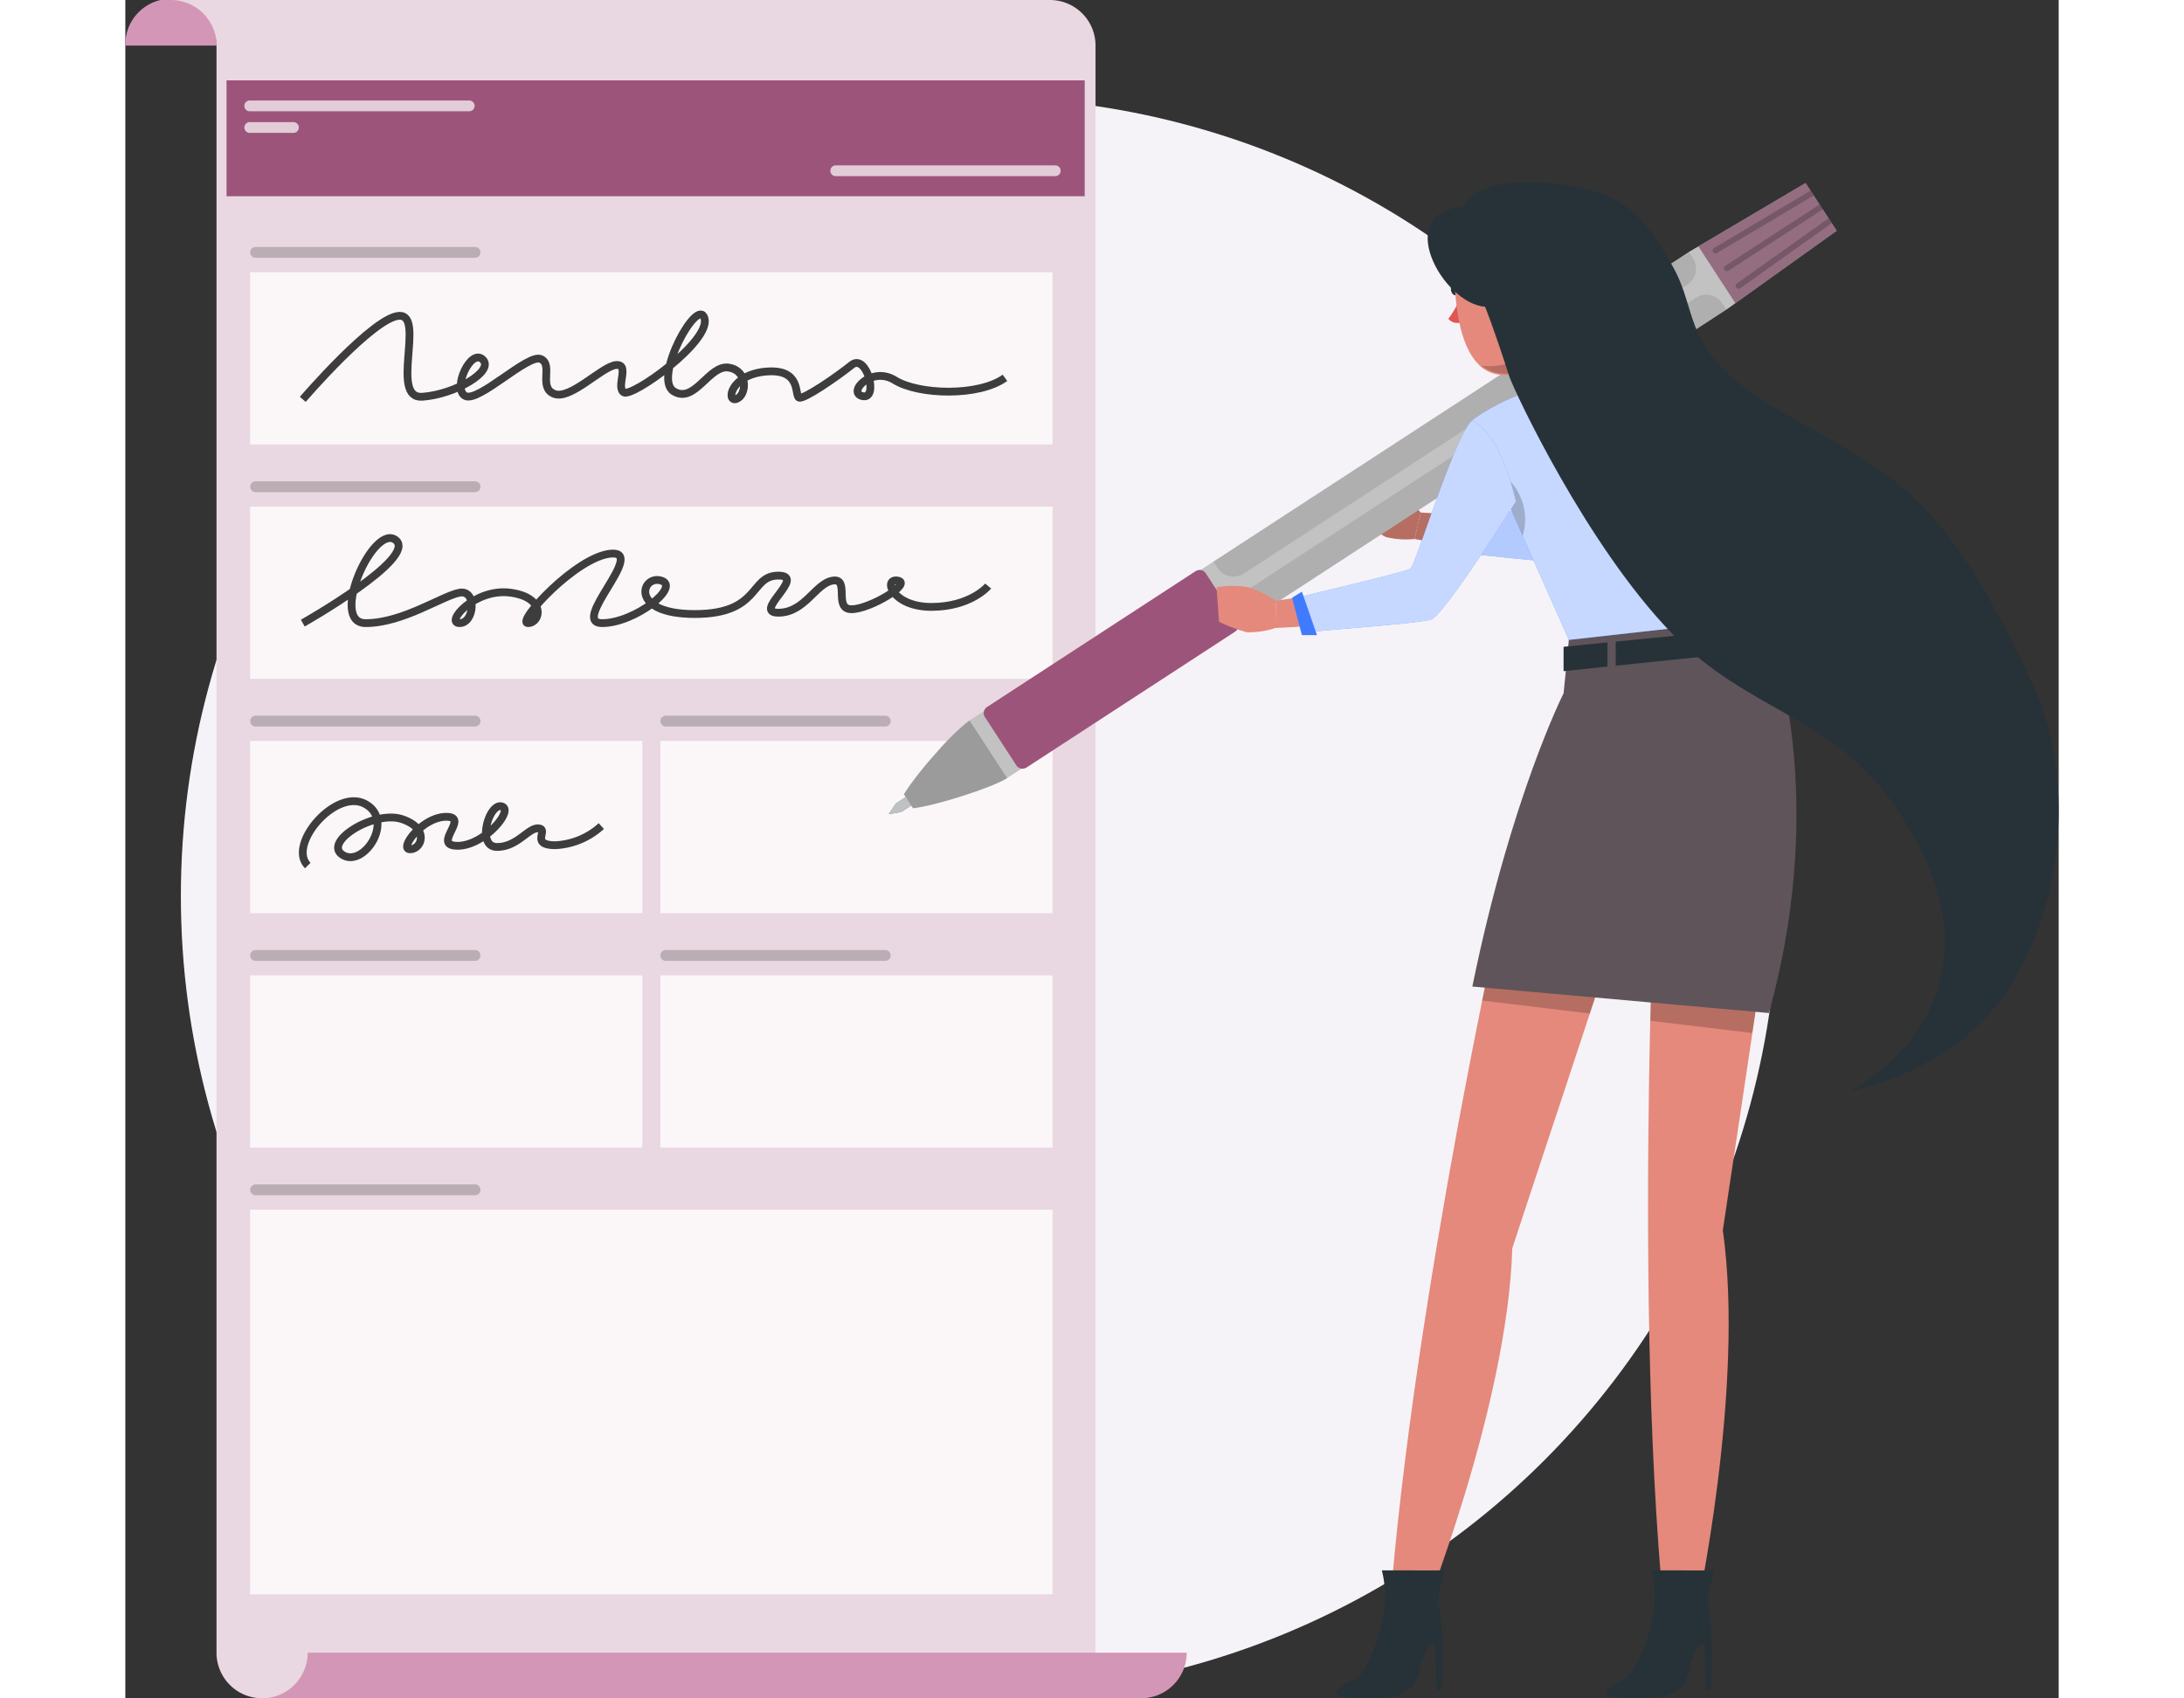 <svg xmlns="http://www.w3.org/2000/svg" width="248.16" height="193" viewBox="0 0 248.16 218.021">
  <rect x="0" y="0" width="248.16" height="218.021" fill="#333333" stroke="none"/>
  <g id="rendeles-rogzitve" transform="translate(-302.871 -317.479)">
    <circle id="Ellipse_323" data-name="Ellipse 323" cx="102.5" cy="102.5" r="102.5" transform="translate(310 330)" fill="#f6f3f8"/>
    <g id="rendeles-rogzitve-2" data-name="rendeles-rogzitve" transform="translate(179.431 189.814)">
      <g id="Form" transform="translate(123.44 127.665)">
        <g id="Group_2132" data-name="Group 2132">
          <path id="Path_2837" data-name="Path 2837" d="M135.144,133.517a5.852,5.852,0,1,0-11.7,0Z" transform="translate(-123.44 -127.665)" fill="#d496b6"/>
          <g id="Group_2123" data-name="Group 2123" transform="translate(5.852)">
            <path id="Path_2838" data-name="Path 2838" d="M255.753,345.686H142.924a5.852,5.852,0,0,1-5.852-5.852V133.517a5.852,5.852,0,0,0-5.852-5.852H244.049a5.852,5.852,0,0,1,5.852,5.852V339.834A5.852,5.852,0,0,0,255.753,345.686Z" transform="translate(-131.22 -127.665)" fill="#e9d8e1"/>
          </g>
          <path id="Path_2840" data-name="Path 2840" d="M146.78,415.583a5.852,5.852,0,0,0,5.852-5.852H265.461a5.852,5.852,0,0,1-5.852,5.852Z" transform="translate(-129.224 -197.562)" fill="#d496b6"/>
          <rect id="Rectangle_1566" data-name="Rectangle 1566" width="110.151" height="14.878" transform="translate(12.993 10.316)" fill="#9d547a"/>
          <g id="Group_2124" data-name="Group 2124" transform="translate(15.275 12.895)">
            <path id="Path_2841" data-name="Path 2841" d="M172.612,146.2h-28.17a.694.694,0,0,1-.694-.694h0a.694.694,0,0,1,.694-.694h28.17a.694.694,0,0,1,.694.694h0A.694.694,0,0,1,172.612,146.2Z" transform="translate(-143.747 -144.808)" fill="#fff" opacity="0.7"/>
            <path id="Path_2842" data-name="Path 2842" d="M150.046,149.889h-5.6a.694.694,0,0,1-.694-.694h0a.694.694,0,0,1,.694-.694h5.6a.694.694,0,0,1,.694.694h0A.694.694,0,0,1,150.046,149.889Z" transform="translate(-143.747 -145.723)" fill="#fff" opacity="0.7"/>
            <path id="Path_2843" data-name="Path 2843" d="M272.612,157.274h-28.17a.694.694,0,0,1-.694-.694h0a.694.694,0,0,1,.694-.694h28.17a.694.694,0,0,1,.694.694h0A.694.694,0,0,1,272.612,157.274Z" transform="translate(-168.527 -147.553)" fill="#fff" opacity="0.7"/>
          </g>
          <g id="Group_2125" data-name="Group 2125" transform="translate(16.027 31.7)">
            <path id="Path_2844" data-name="Path 2844" d="M173.612,171.2h-28.17a.694.694,0,0,1-.694-.694h0a.694.694,0,0,1,.694-.694h28.17a.694.694,0,0,1,.694.694h0A.694.694,0,0,1,173.612,171.2Z" transform="translate(-144.747 -169.808)" opacity="0.2"/>
            <rect id="Rectangle_1567" data-name="Rectangle 1567" width="102.991" height="22.108" transform="translate(0 3.249)" fill="#fff" opacity="0.8"/>
          </g>
          <g id="Group_2126" data-name="Group 2126" transform="translate(16.027 91.875)">
            <path id="Path_2845" data-name="Path 2845" d="M173.612,251.2h-28.17a.694.694,0,0,1-.694-.694h0a.694.694,0,0,1,.694-.694h28.17a.694.694,0,0,1,.694.694h0A.694.694,0,0,1,173.612,251.2Z" transform="translate(-144.747 -249.808)" opacity="0.2"/>
            <rect id="Rectangle_1568" data-name="Rectangle 1568" width="50.338" height="22.108" transform="translate(0 3.249)" fill="#fff" opacity="0.8"/>
          </g>
          <g id="Group_2127" data-name="Group 2127" transform="translate(68.681 91.875)">
            <path id="Path_2846" data-name="Path 2846" d="M243.612,251.2h-28.17a.694.694,0,0,1-.694-.694h0a.694.694,0,0,1,.694-.694h28.17a.694.694,0,0,1,.694.694h0A.694.694,0,0,1,243.612,251.2Z" transform="translate(-214.747 -249.808)" opacity="0.2"/>
            <rect id="Rectangle_1569" data-name="Rectangle 1569" width="50.338" height="22.108" transform="translate(0 3.249)" fill="#fff" opacity="0.8"/>
          </g>
          <g id="Group_2128" data-name="Group 2128" transform="translate(16.027 121.963)">
            <path id="Path_2847" data-name="Path 2847" d="M173.612,291.2h-28.17a.694.694,0,0,1-.694-.694h0a.694.694,0,0,1,.694-.694h28.17a.694.694,0,0,1,.694.694h0A.694.694,0,0,1,173.612,291.2Z" transform="translate(-144.747 -289.808)" opacity="0.2"/>
            <rect id="Rectangle_1570" data-name="Rectangle 1570" width="50.338" height="22.108" transform="translate(0 3.249)" fill="#fff" opacity="0.8"/>
          </g>
          <g id="Group_2129" data-name="Group 2129" transform="translate(68.681 121.963)">
            <path id="Path_2848" data-name="Path 2848" d="M243.612,291.2h-28.17a.694.694,0,0,1-.694-.694h0a.694.694,0,0,1,.694-.694h28.17a.694.694,0,0,1,.694.694h0A.694.694,0,0,1,243.612,291.2Z" transform="translate(-214.747 -289.808)" opacity="0.2"/>
            <rect id="Rectangle_1571" data-name="Rectangle 1571" width="50.338" height="22.108" transform="translate(0 3.249)" fill="#fff" opacity="0.8"/>
          </g>
          <g id="Group_2130" data-name="Group 2130" transform="translate(16.027 152.051)">
            <path id="Path_2849" data-name="Path 2849" d="M173.612,331.2h-28.17a.694.694,0,0,1-.694-.694h0a.694.694,0,0,1,.694-.694h28.17a.694.694,0,0,1,.694.694h0A.694.694,0,0,1,173.612,331.2Z" transform="translate(-144.747 -329.808)" opacity="0.2"/>
            <rect id="Rectangle_1572" data-name="Rectangle 1572" width="102.991" height="49.38" transform="translate(0 3.249)" fill="#fff" opacity="0.8"/>
          </g>
          <g id="Group_2131" data-name="Group 2131" transform="translate(16.027 61.788)">
            <path id="Path_2850" data-name="Path 2850" d="M173.612,211.2h-28.17a.694.694,0,0,1-.694-.694h0a.694.694,0,0,1,.694-.694h28.17a.694.694,0,0,1,.694.694h0A.694.694,0,0,1,173.612,211.2Z" transform="translate(-144.747 -209.808)" opacity="0.2"/>
            <rect id="Rectangle_1573" data-name="Rectangle 1573" width="102.991" height="22.108" transform="translate(0 3.249)" fill="#fff" opacity="0.8"/>
          </g>
          <path id="Path_2853" data-name="Path 2853" d="M153.724,192.231s9.144-10.656,12.416-10.727-1.255,10.671,2.906,10.393,9.3-3.266,7.784-4.771-3.938,3.684-2.28,4.652,8.067-5.445,9.719-4.726-.366,3.668,1.735,4.476,6.172-3.59,7.955-3.706-.087,2.83.97,3.512,11.168-6.533,10.359-9.491-6.679,7.664-3.963,9.352,4.538-3.453,7.077-3.041,2.31,3.562.981,4.027-.812-3.118,3.793-3.516,3.638,3.066,4.24,3.341,4.884-2.688,6.771-4.2,3.5,4.429,1.411,4.018,1.1-3.935,4.122-2.05,10.762,2.131,14.132-.308" transform="translate(-130.945 -140.962)" fill="none" stroke="#3d3d3d" stroke-miterlimit="10" stroke-width="1"/>
          <path id="Path_2854" data-name="Path 2854" d="M153.724,230.418s14.767-8.35,11.94-10.647-8.63,10.647-3.869,10.647,9.82-3.5,12.052-3.907,1.934,3.907,0,3.907,1.934-4.539,6.546-3.907,3.869,3.907,2.232,3.907,6.249-8.629,10.713-8.927-5.356,8.927-1.19,8.927,10.118-4.671,7.588-5.46-4.211,4.292,4.292,4.292,7.016-4.932,10.735-4.932-3.422,4.761,0,4.761,4.761-3.778,6.993-4.121.032,3.674,2.4,3.674,7.869-3.332,5.936-3.674-.744,3.377,4.315,3.377,7.29-2.678,7.29-2.678" transform="translate(-130.945 -150.422)" fill="none" stroke="#3d3d3d" stroke-miterlimit="10" stroke-width="1"/>
          <path id="Path_2855" data-name="Path 2855" d="M154.366,272.665c-2.662-2.662,3.575-9.974,7.386-7.891s-.207,8.183-2.885,6.546,4.017-5.8,7.588-4.612,2.53,3.869,1.042,3.869,1.553-4.166,4.645-4.166-1.967,3.72,1.455,3.72,7.29-4.612,5.654-5.059-3.274,5.207-.6,5.207,4.017-2.53,5.356-2.381-1.19,2.157,2.157,2.157a9.4,9.4,0,0,0,5.877-2.455" transform="translate(-130.944 -161.55)" fill="none" stroke="#3d3d3d" stroke-miterlimit="10" stroke-width="1"/>
        </g>
      </g>
      <g id="Character" transform="translate(221.424 151.042)">
        <g id="Group_2146" data-name="Group 2146">
          <path id="Path_2856" data-name="Path 2856" d="M367.485,288.767l-1.188,3.6-1.422,4.31-2.5,7.567-.444,1.361-2.6,7.838-4.408,13.351c-.609,20.422-11.794,48.05-11.794,48.05l-3.972-1.083c1.452-20.023,5.386-44.184,8.718-62.3q.79-4.265,1.519-8.026c.233-1.188.451-2.332.669-3.43.354-1.79.684-3.46.993-4.987.624-3.1,1.143-5.611,1.519-7.387.406-1.933.639-2.994.639-2.994Z" transform="translate(-274.878 -189.939)" fill="#e4897b"/>
          <path id="Path_2857" data-name="Path 2857" d="M398.8,284.455l-.918,6.145-1.211,8.124-.135.91-.263,1.768-.918,6.153-2.475,16.5c2.873,20.227-3.445,49.359-3.445,49.359l-4.1-.391c-2.144-21.716-2.226-48.757-1.933-67.54.045-2.911.1-5.634.158-8.1,0-.075,0-.158.008-.233v-.128c.12-4.889.248-8.778.339-11.238.083-1.933.12-2.986.12-2.986Z" transform="translate(-285.813 -189.486)" fill="#e4897b"/>
          <path id="Path_2858" data-name="Path 2858" d="M357.129,284.63l14.277,4.137-1.188,3.6-1.422,4.31L354.97,295.01c.624-3.1,1.143-5.611,1.519-7.387C356.9,285.691,357.129,284.63,357.129,284.63Z" transform="translate(-278.798 -189.939)" opacity="0.2"/>
          <path id="Path_2859" data-name="Path 2859" d="M398.892,284.455l-.918,6.145-1.211,8.124-13.1-1.572v-.128c.12-4.889.248-8.778.338-11.238.083-1.933.12-2.986.12-2.986Z" transform="translate(-285.908 -189.486)" opacity="0.2"/>
          <g id="Group_2133" data-name="Group 2133" transform="translate(67.502 32.421)">
            <path id="Path_2860" data-name="Path 2860" d="M369.963,201.846s-5.759,8.273-7.943,9.712-17.783.286-17.783.286l-.793,3.4s16.01,2.929,19.377,1.13,11.8-11.126,11.8-11.126Z" transform="translate(-343.444 -201.846)" fill="#e4897b"/>
            <path id="Path_2861" data-name="Path 2861" d="M369.963,201.846s-5.759,8.273-7.943,9.712-17.783.286-17.783.286l-.793,3.4s16.01,2.929,19.377,1.13,11.8-11.126,11.8-11.126Z" transform="translate(-343.444 -201.846)" opacity="0.2"/>
            <path id="Path_2862" data-name="Path 2862" d="M350.187,212.493l.524,5.59s20.294,2.5,22.474,1.307,4.064-12.2,4.064-12.2l-9.126-.794s-7.375,5.448-8.2,6.1S350.187,212.493,350.187,212.493Z" transform="translate(-345.115 -202.973)" fill="#407bff"/>
            <path id="Path_2863" data-name="Path 2863" d="M350.187,212.493l.524,5.59s20.294,2.5,22.474,1.307,4.064-12.2,4.064-12.2l-9.126-.794s-7.375,5.448-8.2,6.1S350.187,212.493,350.187,212.493Z" transform="translate(-345.115 -202.973)" fill="#fff" opacity="0.6"/>
          </g>
          <path id="Path_2864" data-name="Path 2864" d="M341.965,214.036a12.918,12.918,0,0,0-3.068-2.457,12.012,12.012,0,0,0-3.978-.884l-.642,4.4a21.121,21.121,0,0,0,3.208,2.085,10.959,10.959,0,0,0,3.687.255Z" transform="translate(-273.67 -171.618)" fill="#e4897b"/>
          <path id="Path_2865" data-name="Path 2865" d="M341.965,214.036a12.918,12.918,0,0,0-3.068-2.457,12.012,12.012,0,0,0-3.978-.884l-.642,4.4a21.121,21.121,0,0,0,3.208,2.085,10.959,10.959,0,0,0,3.687.255Z" transform="translate(-273.67 -171.618)" opacity="0.2"/>
          <g id="Group_2140" data-name="Group 2140" transform="translate(0 0.112)">
            <g id="Group_2134" data-name="Group 2134" transform="translate(0 77.18)">
              <path id="Path_2866" data-name="Path 2866" d="M255.317,265.071l-1.613.281.909-1.361,3.823-2.49.7,1.08Z" transform="translate(-253.704 -261.5)" fill="#263238"/>
              <path id="Path_2867" data-name="Path 2867" d="M255.317,265.071l-1.613.281.909-1.361,3.823-2.49.7,1.08Z" transform="translate(-253.704 -261.5)" fill="#fff" opacity="0.7"/>
            </g>
            <path id="Path_2868" data-name="Path 2868" d="M376.036,165.028l-4-6.134L357.1,167.725l-92.419,60.2h0c-1.817,1.183-6.913,6.931-8.38,9.446l1.17,1.8c2.892-.326,10.21-2.664,12.027-3.847l92.419-60.2Z" transform="translate(-254.349 -158.893)" fill="#c2c2c2"/>
            <path id="Path_2870" data-name="Path 2870" d="M270.077,243.832l4.037,6.2a.938.938,0,0,0,1.3.274l26.769-17.437a.938.938,0,0,0,.274-1.3l-4.037-6.2a.938.938,0,0,0-1.3-.274l-26.769,17.437A.938.938,0,0,0,270.077,243.832Z" transform="translate(-257.724 -175.261)" fill="#9d547a"/>
            <path id="Path_2871" data-name="Path 2871" d="M269.546,258.023l-.044.029c-1.815,1.182-9.132,3.525-12.027,3.848l-1.17-1.8a40.834,40.834,0,0,1,4.06-5.221,30.272,30.272,0,0,1,4.322-4.224l.044-.029Z" transform="translate(-254.349 -181.626)" opacity="0.2"/>
            <path id="Path_2872" data-name="Path 2872" d="M396.62,174.326l-4.75-7.293,13.764-8.14,3.994,6.133Z" transform="translate(-287.942 -158.893)" fill="#712c50" opacity="0.56"/>
            <g id="Group_2135" data-name="Group 2135" transform="translate(41.681 8.867)">
              <path id="Path_2873" data-name="Path 2873" d="M376.238,179.879l-61.023,39.75-.525-.806a2.445,2.445,0,0,1,.714-3.383l56.926-37.081a2.45,2.45,0,0,1,3.383.714Z" transform="translate(-310.399 -172.486)" opacity="0.1"/>
              <path id="Path_2874" data-name="Path 2874" d="M370.139,170.681l-61.023,39.75.525.806a2.444,2.444,0,0,0,3.383.714L369.95,174.87a2.449,2.449,0,0,0,.714-3.383Z" transform="translate(-309.116 -170.681)" opacity="0.1"/>
            </g>
            <g id="Group_2136" data-name="Group 2136" transform="translate(107.22 2.755)" opacity="0.2">
              <path id="Path_2875" data-name="Path 2875" d="M408.924,163.185l-12.1,7.878a.383.383,0,0,1-.52-.11.377.377,0,0,1,.11-.521l12.1-7.878Z" transform="translate(-396.247 -162.555)"/>
            </g>
            <g id="Group_2139" data-name="Group 2139" transform="translate(105.747 0.977)" opacity="0.2">
              <g id="Group_2137" data-name="Group 2137" transform="translate(2.952 3.549)">
                <path id="Path_2876" data-name="Path 2876" d="M398.813,173.9a.379.379,0,0,1-.525-.089.022.022,0,0,1-.014-.008.38.38,0,0,1,.1-.512l11.783-8.385.411.63Z" transform="translate(-398.213 -164.91)"/>
              </g>
              <g id="Group_2138" data-name="Group 2138">
                <path id="Path_2877" data-name="Path 2877" d="M407.281,160.822l-12.428,7.395a.384.384,0,0,1-.508-.118c0-.006-.008-.013,0-.017a.373.373,0,0,1,.131-.516l12.4-7.375Z" transform="translate(-394.289 -160.192)"/>
              </g>
            </g>
          </g>
          <g id="Group_2142" data-name="Group 2142" transform="translate(70.983 0.737)">
            <path id="Path_2878" data-name="Path 2878" d="M349.269,174.235a2.844,2.844,0,0,1,2.429.628" transform="translate(-348.369 -163.307)" fill="none" stroke="#263238" stroke-linecap="round" stroke-linejoin="round" stroke-miterlimit="10" stroke-width="0.5"/>
            <path id="Path_2879" data-name="Path 2879" d="M350.6,178.9a11.553,11.553,0,0,1-1.4,2.388,1.5,1.5,0,0,0,1.486.5Z" transform="translate(-348.351 -164.476)" fill="#de5753"/>
            <g id="Group_2141" data-name="Group 2141" transform="translate(0.801 11.852)">
              <path id="Path_2880" data-name="Path 2880" d="M349.638,176.737c.026.448.29.8.589.779s.52-.395.493-.843-.29-.8-.589-.779S349.612,176.289,349.638,176.737Z" transform="translate(-349.261 -175.583)" fill="#263238"/>
              <path id="Path_2881" data-name="Path 2881" d="M350.134,175.806l-1-.325S349.67,176.272,350.134,175.806Z" transform="translate(-349.137 -175.481)" fill="#263238"/>
            </g>
            <path id="Path_2882" data-name="Path 2882" d="M363.131,182.066a1.046,1.046,0,0,1-.159.153,8.148,8.148,0,0,1-2.64,1.775c-2.9,1.1-5,.976-6.522-.2H353.8c-2.149-1.774-3.113-5.31-3.447-9.688a16.456,16.456,0,0,1,.25-5.2c.005-.014,0-.065,0-.079.02-.058.029-.137.049-.195a5.985,5.985,0,0,1,3.857-4.218,12.12,12.12,0,0,1,2.527-.642C365.5,162.523,368.953,176.336,363.131,182.066Z" transform="translate(-348.617 -160.708)" fill="#e4897b"/>
            <path id="Path_2883" data-name="Path 2883" d="M364.128,188.2a7.946,7.946,0,0,1-2.657,1.656c-2.9,1.1-5.014.877-6.538-.314a8.519,8.519,0,0,0,5.31-1.18A4.447,4.447,0,0,1,364.128,188.2Z" transform="translate(-349.772 -166.691)" opacity="0.2"/>
            <path id="Path_2884" data-name="Path 2884" d="M359.52,160.135s-5.861-.652-8.679,2.057c-3.29,3.164-4.3,6.106.621,9.78,0,0,9.086-4.394,12.337-4.176a34.523,34.523,0,0,1,5.639.827C369.239,162.251,362.507,158.415,359.52,160.135Z" transform="translate(-348.072 -159.724)" fill="#263238"/>
            <path id="Path_2885" data-name="Path 2885" d="M361.672,189.656a3.759,3.759,0,0,1,1.57,5.556l12.23-3.422s-5.8-2.532-6.267-6.616C369.2,185.174,362.775,184.654,361.672,189.656Z" transform="translate(-351.442 -166.027)" fill="#e4897b"/>
            <path id="Path_2886" data-name="Path 2886" d="M350.7,168.038a8.985,8.985,0,0,0,6.329,7.776s3.265,5.835,6.835,5.432c4.865-.549,8.188-8.038,5.54-14.834C365.973,157.6,352.064,158.76,350.7,168.038Z" transform="translate(-348.724 -159.892)" fill="#263238"/>
            <path id="Path_2887" data-name="Path 2887" d="M355.011,178.3c-.126-.927.4-2.585,1.873-2.572,1.52.014,2.852,3.572-.7,4.9C355.678,180.816,355.273,180.233,355.011,178.3Z" transform="translate(-349.787 -163.69)" fill="#e4897b"/>
          </g>
          <path id="Path_2888" data-name="Path 2888" d="M390.789,232.281s8.861,20.7.581,50.714l-38.071-3.4c4.976-24.355,11.718-37.66,11.718-37.66l1.2-12.257Z" transform="translate(-278.384 -176.321)" fill="#5e5459"/>
          <path id="Path_2889" data-name="Path 2889" d="M363.08,193.3a11.655,11.655,0,0,1,9.11-5.164l3.12,3.3Z" transform="translate(-280.808 -166.028)" fill="#407bff"/>
          <g id="Group_2143" data-name="Group 2143" transform="translate(86.624 57.011)">
            <path id="Path_2890" data-name="Path 2890" d="M391.381,238.408l-13.614,1.424V236.74l13.215-1.307C391.085,236.184,391.251,237.42,391.381,238.408Z" transform="translate(-371.072 -234.759)" fill="#263238"/>
            <path id="Path_2891" data-name="Path 2891" d="M374.5,237.31v3.1l-5.633.589v-3.129Z" transform="translate(-368.866 -235.224)" fill="#263238"/>
            <path id="Path_2892" data-name="Path 2892" d="M396.774,235.1l5.724-.566.718,2.9-5.9.618Z" transform="translate(-375.782 -234.537)" fill="#263238"/>
          </g>
          <path id="Path_2893" data-name="Path 2893" d="M317.246,229.57a12.924,12.924,0,0,0-3.527-1.735,12.007,12.007,0,0,0-4.075,0l.324,4.433a21.191,21.191,0,0,0,3.583,1.343,10.948,10.948,0,0,0,3.655-.549Z" transform="translate(-267.566 -175.818)" fill="#e4897b"/>
          <g id="Group_2144" data-name="Group 2144" transform="translate(74.825 25.107)">
            <path id="Path_2894" data-name="Path 2894" d="M390.761,222.976l-25.1,2.812-12.477-28.119s8.688-7.484,24.774-5.063C377.958,192.605,383.72,195.169,390.761,222.976Z" transform="translate(-353.181 -192.122)" fill="#407bff"/>
            <path id="Path_2895" data-name="Path 2895" d="M390.76,222.976l-25.1,2.813-5.927-13.359-2.52-5.664-4.032-9.094s8.688-7.484,24.777-5.07C377.957,192.6,383.719,195.167,390.76,222.976Z" transform="translate(-353.18 -192.122)" fill="#fff" opacity="0.7"/>
            <path id="Path_2896" data-name="Path 2896" d="M361.06,216.818l-2.52-5.664a4.464,4.464,0,0,1,.955-1.324A7.26,7.26,0,0,1,361.06,216.818Z" transform="translate(-354.508 -196.51)" opacity="0.2"/>
          </g>
          <path id="Path_2897" data-name="Path 2897" d="M342.694,209.833s-3.834,9.323-5.655,11.2-17.3,4.124-17.3,4.124l-.04,3.488s16.265-.6,19.162-3.086,9.112-13.413,9.112-13.413Z" transform="translate(-270.058 -171.404)" fill="#e4897b"/>
          <g id="Group_2145" data-name="Group 2145" transform="translate(51.777 30.653)">
            <path id="Path_2898" data-name="Path 2898" d="M345.848,199.495c-2.154,1.953-7.233,18.559-7.847,18.976s-14.422,3.673-14.422,3.673,1.559,4.789,1.553,4.527,13.882-1.067,15.568-1.706,10.831-15.121,10.831-15.121a32.16,32.16,0,0,0-2.6-7.241C347.346,199.825,345.848,199.495,345.848,199.495Z" transform="translate(-322.797 -199.495)" fill="#407bff"/>
            <path id="Path_2899" data-name="Path 2899" d="M345.848,199.495c-2.154,1.953-7.233,18.559-7.847,18.976s-14.422,3.673-14.422,3.673,1.559,4.789,1.553,4.527,13.882-1.067,15.568-1.706,10.831-15.121,10.831-15.121a32.16,32.16,0,0,0-2.6-7.241C347.346,199.825,345.848,199.495,345.848,199.495Z" transform="translate(-322.797 -199.495)" fill="#fff" opacity="0.7"/>
            <path id="Path_2900" data-name="Path 2900" d="M322.539,229.42l1.264-.772,1.934,5.58H323.8Z" transform="translate(-322.539 -206.719)" fill="#407bff"/>
          </g>
          <path id="Path_2901" data-name="Path 2901" d="M350.247,161.949s1.284-3.909,10.806-3.093,12.144,3.91,15.97,10.518.623,11.13,14.535,19.13,20.1,9.709,31.652,34.434c6.257,13.387,3.527,30.951-4.175,41.04-7.132,9.342-19.13,11.478-19.13,11.478s23.125-11.64,5.567-36.866c-7.864-11.3-18.725-11.9-28.448-21.912-10.971-11.3-20.325-31.281-20.889-33.038-2.123-6.61-3.093-8.891-3.093-8.891C347.478,174.289,341.168,162.449,350.247,161.949Z" transform="translate(-276.494 -158.744)" fill="#263238"/>
          <path id="Path_2902" data-name="Path 2902" d="M330.415,411.771a7.4,7.4,0,0,1,2.358-1.282h0s2.565-2.545,3.8-10.205l3.358-.876a2.862,2.862,0,0,1,3.055,1.193,1.609,1.609,0,0,1,.214.442,19.555,19.555,0,0,1,.359,2.489,69.207,69.207,0,0,1,.048,8.412H343l-.241-5.282c-.09-1.792-1.461.311-1.855,2.241s-1.228,3.985-5.158,4.082C331.159,413.075,329.257,412.9,330.415,411.771Z" transform="translate(-272.631 -218.362)" fill="#263238"/>
          <path id="Path_2903" data-name="Path 2903" d="M345.029,399.759a27.8,27.8,0,0,1,.938-4.07l-8.109-.011a14.386,14.386,0,0,1,.159,6.206C341.774,400.9,345.029,399.759,345.029,399.759Z" transform="translate(-274.558 -217.457)" fill="#263238"/>
          <path id="Path_2904" data-name="Path 2904" d="M376.415,411.771a7.4,7.4,0,0,1,2.358-1.282h0s2.565-2.545,3.8-10.205l3.358-.876a2.862,2.862,0,0,1,3.055,1.193,1.609,1.609,0,0,1,.214.442,19.55,19.55,0,0,1,.359,2.489,69.216,69.216,0,0,1,.048,8.412H389l-.241-5.282c-.09-1.792-1.462.311-1.855,2.241s-1.228,3.985-5.158,4.082C377.159,413.075,375.256,412.9,376.415,411.771Z" transform="translate(-284.03 -218.362)" fill="#263238"/>
          <path id="Path_2905" data-name="Path 2905" d="M391.029,399.759a27.789,27.789,0,0,1,.938-4.07l-8.109-.011a14.386,14.386,0,0,1,.159,6.206C387.774,400.9,391.029,399.759,391.029,399.759Z" transform="translate(-285.957 -217.457)" fill="#263238"/>
        </g>
      </g>
    </g>
  </g>
</svg>
